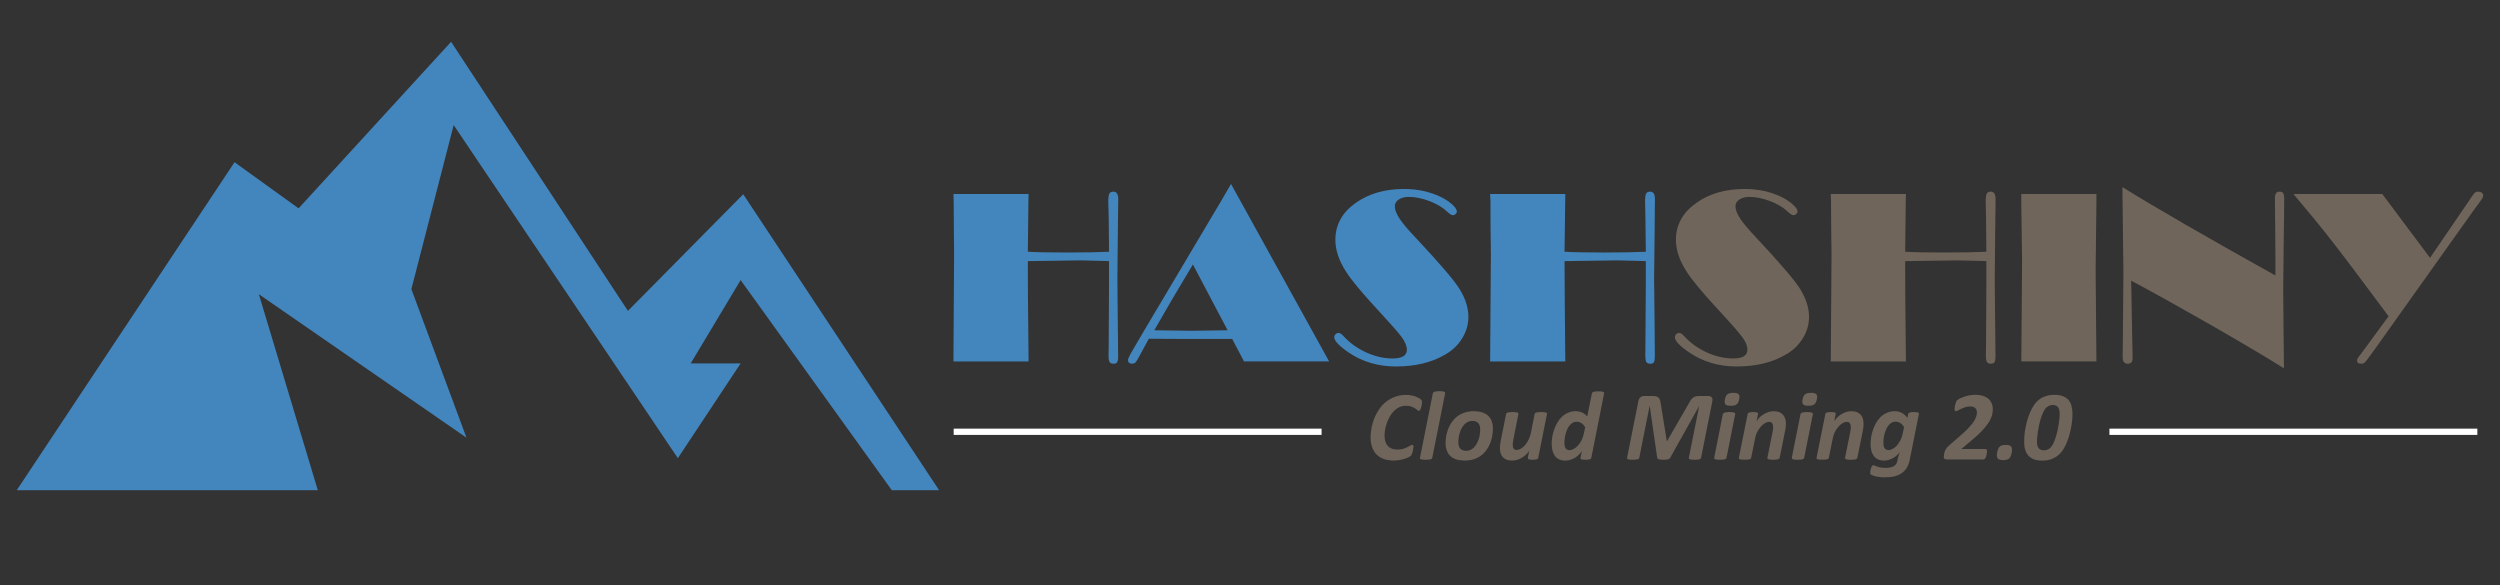 <svg version="1.2" baseProfile="tiny-ps" xmlns="http://www.w3.org/2000/svg" viewBox="0 0 299 70" width="299" height="70">
	<rect x="0" y="0" width="299" height="70" fill="#333333" stroke="none"/>
	<title>Logo Hashshiny SVG in corso-svg</title>
	<style>
		tspan { white-space:pre }
		.shp0 { fill: #4385bd } 
		.shp1 { fill: #6f655a } 
		.shp2 { fill: none;stroke: #ffffff;stroke-width: 0.75 } 
	</style>
	<path id="Layer" class="shp0" d="M35.71 24.92L53.95 5L75.1 37.18L88.89 23.23L112.32 58.63L106.66 58.63L88.58 33.5L82.61 43.46L88.58 43.46L81.07 54.8L54.26 14.96L49.2 34.58L55.79 52.35L30.96 35.19L38.01 58.63L2 58.63L28.05 19.4L35.71 24.92Z" />
	<path id="Layer" class="shp0" d="M132.64 30.11L132.6 25.98L132.55 24.14C132.55 23.66 132.59 23.34 132.67 23.17C132.75 23.01 132.92 22.92 133.17 22.92C133.55 22.92 133.74 23.22 133.74 23.82L133.73 24.81L133.69 28.07L133.64 33.31L133.69 38.77L133.73 42.59C133.73 42.95 133.69 43.19 133.61 43.31C133.54 43.44 133.39 43.5 133.18 43.5C132.95 43.5 132.79 43.44 132.71 43.3C132.62 43.16 132.58 42.91 132.58 42.55L132.6 41.31L132.64 33.95L132.64 31.23L132.08 31.21L129.22 31.14L122.93 31.23L122.94 35.27L123.02 43.23L114.03 43.23L114.11 30.51L114.08 27.15L114.06 24.05L114.03 23.2L123.02 23.2L123 23.97L122.93 30.11C123.93 30.17 125.52 30.2 127.7 30.2C129.7 30.2 131.35 30.17 132.64 30.11Z" />
	<path id="Layer" fill-rule="evenodd" class="shp0" d="M147.23 22L158.96 43.22L148.78 43.22L147.37 40.54L142.45 40.54L138.13 40.52L137.4 40.51L136.43 42.3C136.15 42.84 135.95 43.18 135.84 43.31C135.72 43.44 135.58 43.5 135.42 43.5C135.08 43.5 134.91 43.36 134.91 43.06C134.91 42.94 135.01 42.7 135.2 42.35C135.39 42 136.06 40.86 137.2 38.93L146.08 23.98L147.23 22ZM142.67 31.63L140.1 35.95L138.05 39.5L142.43 39.56L146.82 39.5L142.67 31.63Z" />
	<path id="Layer" class="shp0" d="M160.09 39.82C160.26 39.82 160.47 39.95 160.7 40.22C161.44 41.02 162.33 41.66 163.4 42.15C164.46 42.63 165.5 42.87 166.54 42.87C167.69 42.87 168.26 42.53 168.26 41.83C168.26 41.39 168.06 40.89 167.66 40.34C167.26 39.79 166.3 38.7 164.78 37.06C162.87 35 161.6 33.47 160.97 32.47C160.13 31.15 159.71 29.9 159.71 28.7C159.71 26.9 160.51 25.43 162.11 24.29C163.69 23.16 165.63 22.6 167.93 22.6C169.55 22.6 171.03 22.93 172.38 23.58C172.89 23.84 173.33 24.13 173.69 24.46C174.06 24.8 174.24 25.07 174.24 25.3C174.24 25.41 174.19 25.51 174.09 25.6C173.99 25.69 173.88 25.74 173.77 25.74C173.61 25.74 173.36 25.59 173.04 25.28C172.51 24.79 171.82 24.37 170.96 24.05C170.1 23.72 169.27 23.55 168.48 23.55C167.99 23.55 167.59 23.66 167.28 23.87C166.97 24.08 166.82 24.35 166.82 24.68C166.82 25.08 167.01 25.57 167.39 26.15C167.77 26.73 168.42 27.5 169.33 28.45C172.21 31.52 173.97 33.58 174.61 34.64C175.29 35.77 175.62 36.85 175.62 37.9C175.62 38.79 175.38 39.63 174.9 40.42C174.43 41.22 173.76 41.87 172.91 42.37C171.29 43.34 169.3 43.83 166.97 43.83C164.82 43.83 162.92 43.27 161.29 42.15C160.15 41.37 159.57 40.76 159.57 40.32C159.57 40.19 159.63 40.08 159.73 39.98C159.83 39.87 159.95 39.82 160.09 39.82Z" />
	<path id="Layer" class="shp0" d="M196.84 30.11L196.79 25.98L196.75 24.14C196.75 23.66 196.79 23.34 196.87 23.17C196.95 23 197.11 22.92 197.36 22.92C197.75 22.92 197.93 23.22 197.93 23.82L197.92 24.81L197.89 28.07L197.83 33.31L197.89 38.77L197.92 42.59C197.92 42.95 197.88 43.19 197.81 43.31C197.74 43.44 197.59 43.5 197.37 43.5C197.14 43.5 196.99 43.44 196.9 43.3C196.82 43.16 196.78 42.91 196.78 42.55L196.79 41.31L196.84 33.95L196.84 31.23L196.28 31.21L193.42 31.14L187.12 31.23L187.14 35.27L187.21 43.23L178.22 43.23L178.31 30.51L178.27 27.15L178.26 24.05L178.22 23.2L187.21 23.2L187.2 23.97L187.12 30.11C188.12 30.17 189.71 30.2 191.89 30.2C193.89 30.2 195.54 30.17 196.84 30.11Z" />
	<path id="Layer" class="shp1" d="M200.83 39.82C201 39.82 201.21 39.95 201.44 40.22C202.17 41.02 203.07 41.66 204.13 42.15C205.19 42.63 206.24 42.87 207.28 42.87C208.42 42.87 208.99 42.53 208.99 41.83C208.99 41.39 208.8 40.89 208.39 40.34C207.99 39.79 207.04 38.7 205.52 37.06C203.61 35 202.34 33.47 201.71 32.47C200.86 31.15 200.44 29.9 200.44 28.7C200.44 26.9 201.24 25.43 202.85 24.29C204.42 23.16 206.36 22.6 208.67 22.6C210.28 22.6 211.77 22.93 213.12 23.58C213.62 23.84 214.06 24.13 214.43 24.46C214.8 24.8 214.98 25.07 214.98 25.3C214.98 25.41 214.93 25.51 214.83 25.6C214.72 25.69 214.62 25.74 214.51 25.74C214.34 25.74 214.1 25.59 213.78 25.28C213.25 24.79 212.56 24.37 211.7 24.05C210.84 23.72 210.01 23.55 209.22 23.55C208.73 23.55 208.33 23.66 208.02 23.87C207.71 24.08 207.56 24.35 207.56 24.68C207.56 25.08 207.75 25.57 208.13 26.15C208.51 26.73 209.16 27.5 210.07 28.45C212.94 31.52 214.7 33.58 215.35 34.64C216.02 35.77 216.36 36.85 216.36 37.9C216.36 38.79 216.12 39.63 215.64 40.42C215.16 41.22 214.5 41.87 213.65 42.37C212.02 43.34 210.04 43.83 207.71 43.83C205.56 43.83 203.66 43.27 202.03 42.15C200.88 41.37 200.31 40.76 200.31 40.32C200.31 40.19 200.36 40.08 200.47 39.98C200.57 39.87 200.69 39.82 200.83 39.82Z" />
	<path id="Layer" class="shp1" d="M237.57 30.11L237.53 25.98L237.49 24.14C237.49 23.66 237.52 23.34 237.61 23.17C237.69 23 237.85 22.92 238.1 22.92C238.48 22.92 238.67 23.22 238.67 23.82L238.66 24.81L238.62 28.07L238.57 33.31L238.62 38.77L238.66 42.59C238.66 42.95 238.62 43.19 238.55 43.31C238.47 43.44 238.33 43.5 238.11 43.5C237.88 43.5 237.73 43.44 237.64 43.3C237.56 43.16 237.51 42.91 237.51 42.55L237.53 41.31L237.57 33.95L237.57 31.23L237.02 31.21L234.16 31.14L227.86 31.23L227.87 35.27L227.95 43.23L218.96 43.23L219.05 30.51L219.01 27.15L218.99 24.05L218.96 23.2L227.95 23.2L227.93 23.97L227.86 30.11C228.86 30.17 230.45 30.2 232.63 30.2C234.63 30.2 236.28 30.17 237.57 30.11Z" />
	<path id="Layer" class="shp1" d="M250.73 23.2L250.73 24.23L250.64 32.27L250.73 43.22L241.75 43.22L241.84 31.24L241.74 23.92L241.75 23.2L250.73 23.2L250.73 23.2Z" />
	<path id="Layer" class="shp1" d="M272.14 32.95L272.14 30.5L272.11 26.61L272.09 24.83L272.08 23.71C272.08 23.18 272.26 22.92 272.62 22.92C272.84 22.92 272.98 22.98 273.07 23.1C273.15 23.23 273.19 23.46 273.19 23.8L273.19 24.01C273.18 24.21 273.18 24.55 273.18 25.02L273.12 29.96L273.07 34.5L273.11 39.26L273.16 44.05C271.15 42.78 268.2 41.04 264.32 38.81C260.43 36.59 257.29 34.84 254.88 33.57L254.9 34.29L255.04 41.86L255.06 42.87C255.06 43.29 254.86 43.5 254.47 43.5C254.07 43.5 253.87 43.24 253.87 42.73L253.88 41.7L253.9 40.04L253.96 32.52L253.84 22.38C257.81 24.84 263.9 28.36 272.14 32.95Z" />
	<path id="Layer" class="shp1" d="M290.63 30.84L295.29 24.02C295.61 23.52 295.83 23.21 295.94 23.1C296.06 22.98 296.21 22.92 296.4 22.92C296.57 22.92 296.7 22.96 296.82 23.05C296.93 23.14 296.99 23.25 296.99 23.38C296.99 23.5 296.93 23.65 296.81 23.83C296.73 23.96 296.63 24.09 296.52 24.24L296.05 24.87L284.12 41.64L283.64 42.3C283.22 42.89 282.95 43.23 282.84 43.34C282.73 43.45 282.57 43.5 282.38 43.5C282.06 43.5 281.9 43.37 281.9 43.09C281.91 42.95 282.05 42.71 282.33 42.38L285.67 37.83L285.26 37.27C282.29 33.27 280.19 30.48 278.96 28.91C277.74 27.33 276.18 25.43 274.29 23.2L284.92 23.2L290.63 30.84Z" />
	<path id="Layer" class="shp2" d="M114.06 51.64L158.06 51.64" />
	<path id="Layer" class="shp2" d="M252.29 51.64L296.29 51.64" />
	<g id="Layer">
		<g id="Layer">
			<path id="Layer" class="shp1" d="M170.08 48.09C170.08 48.2 170.06 48.35 170.02 48.53C169.99 48.72 169.94 48.86 169.88 48.97C169.82 49.08 169.76 49.14 169.69 49.14C169.64 49.14 169.58 49.11 169.51 49.04C169.44 48.98 169.35 48.91 169.23 48.84C169.12 48.76 168.98 48.69 168.8 48.63C168.62 48.56 168.4 48.53 168.14 48.53C167.85 48.53 167.59 48.59 167.35 48.7C167.11 48.82 166.9 48.97 166.71 49.16C166.52 49.35 166.36 49.57 166.22 49.81C166.08 50.06 165.96 50.32 165.87 50.58C165.78 50.85 165.71 51.11 165.66 51.38C165.62 51.64 165.59 51.89 165.59 52.12C165.59 52.39 165.63 52.63 165.7 52.84C165.77 53.04 165.87 53.22 166 53.35C166.12 53.49 166.28 53.59 166.47 53.66C166.66 53.73 166.87 53.77 167.11 53.77C167.38 53.77 167.62 53.74 167.82 53.68C168.02 53.62 168.18 53.55 168.32 53.48C168.46 53.41 168.58 53.35 168.67 53.29C168.76 53.23 168.84 53.2 168.92 53.2C168.97 53.2 169 53.22 169.02 53.26C169.04 53.3 169.05 53.35 169.05 53.41C169.05 53.44 169.04 53.48 169.04 53.54C169.03 53.59 169.02 53.65 169.01 53.72C169 53.79 168.98 53.87 168.97 53.95C168.95 54.03 168.93 54.1 168.91 54.17C168.89 54.24 168.87 54.3 168.84 54.36C168.82 54.41 168.79 54.46 168.74 54.51C168.7 54.55 168.62 54.61 168.49 54.67C168.36 54.74 168.21 54.81 168.03 54.86C167.85 54.92 167.65 54.97 167.42 55.01C167.2 55.05 166.95 55.08 166.69 55.08C166.27 55.08 165.88 55.02 165.54 54.91C165.2 54.79 164.91 54.62 164.67 54.39C164.43 54.16 164.25 53.87 164.12 53.52C163.99 53.17 163.92 52.77 163.92 52.3C163.92 51.94 163.96 51.56 164.04 51.16C164.11 50.77 164.22 50.39 164.37 50.01C164.52 49.64 164.72 49.28 164.95 48.94C165.18 48.61 165.45 48.31 165.76 48.06C166.08 47.81 166.44 47.61 166.84 47.46C167.24 47.31 167.68 47.23 168.17 47.23C168.45 47.23 168.7 47.26 168.95 47.32C169.19 47.38 169.41 47.45 169.59 47.55C169.77 47.64 169.9 47.73 169.97 47.8C170.04 47.88 170.08 47.97 170.08 48.09Z" />
			<path id="Layer" class="shp1" d="M171.3 54.75C171.29 54.79 171.27 54.82 171.24 54.85C171.21 54.88 171.17 54.91 171.11 54.93C171.05 54.95 170.97 54.96 170.88 54.97C170.78 54.98 170.66 54.99 170.52 54.99C170.37 54.99 170.25 54.98 170.16 54.97C170.07 54.96 170 54.95 169.95 54.93C169.89 54.91 169.86 54.88 169.84 54.85C169.82 54.83 169.82 54.79 169.83 54.75L171.37 47.03C171.38 47 171.4 46.96 171.42 46.93C171.45 46.9 171.5 46.87 171.56 46.85C171.62 46.83 171.7 46.81 171.79 46.8C171.89 46.79 172.01 46.78 172.16 46.78C172.3 46.78 172.42 46.79 172.51 46.8C172.6 46.81 172.67 46.83 172.73 46.85C172.78 46.87 172.81 46.9 172.83 46.93C172.84 46.96 172.85 47 172.84 47.03L171.3 54.75Z" />
			<path id="Layer" fill-rule="evenodd" class="shp1" d="M178.55 51.28C178.55 51.56 178.53 51.85 178.47 52.15C178.42 52.44 178.34 52.73 178.22 53.02C178.11 53.3 177.96 53.57 177.79 53.81C177.61 54.06 177.4 54.28 177.15 54.47C176.9 54.66 176.61 54.81 176.29 54.92C175.97 55.03 175.61 55.08 175.21 55.08C174.81 55.08 174.47 55.04 174.18 54.95C173.9 54.85 173.66 54.72 173.46 54.54C173.27 54.36 173.13 54.15 173.04 53.88C172.94 53.62 172.89 53.33 172.89 52.99C172.89 52.71 172.92 52.42 172.97 52.12C173.03 51.82 173.11 51.53 173.22 51.25C173.34 50.97 173.48 50.7 173.66 50.45C173.84 50.2 174.05 49.98 174.3 49.79C174.55 49.6 174.83 49.46 175.16 49.35C175.48 49.24 175.84 49.18 176.24 49.18C176.64 49.18 176.98 49.23 177.26 49.32C177.55 49.41 177.79 49.55 177.98 49.72C178.17 49.9 178.32 50.12 178.41 50.38C178.51 50.64 178.55 50.94 178.55 51.28ZM177.03 51.38C177.03 51.21 177.01 51.07 176.98 50.94C176.94 50.81 176.89 50.71 176.81 50.62C176.74 50.53 176.64 50.46 176.52 50.41C176.4 50.37 176.25 50.34 176.08 50.34C175.89 50.34 175.71 50.38 175.55 50.46C175.4 50.53 175.26 50.64 175.13 50.77C175.01 50.9 174.9 51.05 174.81 51.22C174.72 51.39 174.65 51.57 174.59 51.75C174.53 51.94 174.49 52.13 174.46 52.32C174.43 52.52 174.42 52.7 174.42 52.88C174.42 53.04 174.44 53.19 174.47 53.32C174.5 53.45 174.56 53.56 174.64 53.64C174.71 53.73 174.81 53.8 174.93 53.85C175.05 53.89 175.19 53.92 175.37 53.92C175.56 53.92 175.74 53.88 175.89 53.8C176.05 53.73 176.19 53.62 176.31 53.49C176.44 53.36 176.54 53.21 176.63 53.04C176.72 52.87 176.8 52.69 176.86 52.5C176.92 52.31 176.96 52.12 176.99 51.93C177.01 51.74 177.03 51.55 177.03 51.38Z" />
			<path id="Layer" class="shp1" d="M183.97 54.76C183.96 54.8 183.95 54.83 183.92 54.86C183.89 54.89 183.85 54.91 183.8 54.93C183.75 54.95 183.68 54.96 183.6 54.97C183.52 54.98 183.42 54.99 183.29 54.99C183.17 54.99 183.07 54.98 183 54.97C182.92 54.96 182.86 54.95 182.82 54.93C182.77 54.91 182.75 54.89 182.73 54.86C182.72 54.83 182.72 54.8 182.73 54.76L182.89 53.91C182.81 54.04 182.7 54.18 182.57 54.32C182.43 54.46 182.27 54.59 182.09 54.7C181.91 54.82 181.72 54.91 181.51 54.98C181.31 55.05 181.09 55.08 180.88 55.08C180.6 55.08 180.37 55.05 180.18 54.97C179.99 54.89 179.84 54.79 179.72 54.66C179.61 54.53 179.52 54.37 179.47 54.19C179.42 54 179.39 53.8 179.39 53.59C179.39 53.45 179.4 53.32 179.42 53.18C179.43 53.04 179.46 52.9 179.48 52.75L180.13 49.51C180.14 49.47 180.16 49.44 180.19 49.41C180.22 49.38 180.26 49.35 180.32 49.34C180.38 49.32 180.46 49.31 180.56 49.3C180.66 49.29 180.78 49.28 180.92 49.28C181.06 49.28 181.18 49.29 181.27 49.3C181.36 49.31 181.43 49.32 181.48 49.34C181.54 49.35 181.57 49.38 181.59 49.41C181.61 49.44 181.61 49.47 181.6 49.51L180.98 52.66C180.96 52.74 180.95 52.83 180.94 52.93C180.93 53.02 180.92 53.11 180.92 53.2C180.92 53.29 180.93 53.38 180.95 53.45C180.96 53.53 180.99 53.59 181.03 53.65C181.07 53.7 181.12 53.74 181.18 53.77C181.24 53.8 181.32 53.81 181.4 53.81C181.56 53.81 181.73 53.76 181.9 53.66C182.08 53.55 182.24 53.41 182.4 53.23C182.56 53.05 182.7 52.83 182.82 52.58C182.94 52.33 183.04 52.06 183.1 51.77L183.54 49.51C183.55 49.47 183.57 49.44 183.6 49.41C183.63 49.38 183.67 49.35 183.73 49.34C183.8 49.32 183.88 49.31 183.97 49.3C184.07 49.29 184.19 49.28 184.33 49.28C184.47 49.28 184.59 49.29 184.68 49.3C184.78 49.31 184.85 49.32 184.9 49.34C184.95 49.35 184.99 49.38 185.01 49.41C185.02 49.44 185.03 49.47 185.02 49.51L183.97 54.76Z" />
			<path id="Layer" fill-rule="evenodd" class="shp1" d="M190.32 54.76C190.3 54.84 190.24 54.9 190.13 54.93C190.02 54.97 189.85 54.99 189.61 54.99C189.49 54.99 189.39 54.98 189.32 54.97C189.24 54.97 189.18 54.95 189.13 54.94C189.08 54.92 189.05 54.9 189.04 54.87C189.03 54.84 189.02 54.8 189.03 54.76L189.19 53.92C189.13 54.04 189.04 54.18 188.91 54.31C188.78 54.45 188.63 54.58 188.45 54.7C188.27 54.81 188.08 54.91 187.87 54.98C187.65 55.05 187.43 55.09 187.21 55.09C186.98 55.09 186.79 55.06 186.62 55C186.46 54.94 186.31 54.87 186.19 54.77C186.07 54.67 185.98 54.56 185.9 54.42C185.82 54.29 185.76 54.15 185.71 54C185.66 53.85 185.63 53.7 185.61 53.54C185.59 53.38 185.58 53.23 185.58 53.07C185.58 52.82 185.6 52.55 185.65 52.25C185.7 51.96 185.77 51.67 185.87 51.39C185.97 51.1 186.1 50.82 186.25 50.56C186.4 50.29 186.58 50.06 186.8 49.85C187.01 49.65 187.25 49.49 187.53 49.37C187.81 49.24 188.12 49.18 188.46 49.18C188.61 49.18 188.76 49.2 188.9 49.23C189.04 49.27 189.17 49.31 189.28 49.37C189.4 49.43 189.5 49.49 189.59 49.57C189.69 49.65 189.77 49.73 189.83 49.82L190.39 47.05C190.4 47.01 190.42 46.98 190.44 46.95C190.47 46.92 190.52 46.89 190.58 46.87C190.64 46.85 190.72 46.83 190.81 46.82C190.91 46.81 191.03 46.8 191.17 46.8C191.32 46.8 191.43 46.81 191.53 46.82C191.62 46.83 191.69 46.85 191.74 46.87C191.79 46.89 191.83 46.92 191.84 46.95C191.86 46.98 191.86 47.01 191.85 47.05L190.32 54.76ZM189.59 51.09C189.45 50.87 189.3 50.71 189.13 50.6C188.96 50.49 188.77 50.44 188.55 50.44C188.39 50.44 188.24 50.48 188.11 50.55C187.97 50.63 187.85 50.73 187.75 50.86C187.64 50.99 187.54 51.13 187.46 51.3C187.38 51.47 187.32 51.65 187.26 51.84C187.21 52.03 187.17 52.22 187.15 52.4C187.12 52.59 187.1 52.77 187.1 52.94C187.1 53.23 187.15 53.46 187.25 53.61C187.35 53.76 187.5 53.84 187.71 53.84C187.89 53.84 188.06 53.78 188.24 53.68C188.42 53.58 188.59 53.44 188.75 53.26C188.9 53.09 189.04 52.88 189.16 52.65C189.28 52.41 189.37 52.16 189.42 51.89L189.59 51.09Z" />
			<path id="Layer" class="shp1" d="M203.45 54.75C203.44 54.78 203.42 54.82 203.4 54.85C203.37 54.88 203.33 54.91 203.28 54.93C203.22 54.95 203.14 54.96 203.04 54.97C202.95 54.98 202.83 54.99 202.68 54.99C202.53 54.99 202.41 54.98 202.31 54.97C202.22 54.96 202.15 54.95 202.1 54.93C202.04 54.91 202.01 54.88 202 54.85C201.98 54.82 201.98 54.78 201.99 54.75L203.22 48.57L203.21 48.57L199.76 54.74C199.72 54.84 199.63 54.9 199.49 54.94C199.36 54.97 199.17 54.99 198.92 54.99C198.67 54.99 198.48 54.96 198.37 54.92C198.26 54.87 198.2 54.82 198.2 54.75L197.31 48.56L197.29 48.56L196.06 54.75C196.05 54.79 196.03 54.82 196.01 54.85C195.98 54.88 195.94 54.91 195.88 54.93C195.82 54.95 195.75 54.96 195.65 54.97C195.56 54.98 195.44 54.99 195.29 54.99C195.14 54.99 195.02 54.98 194.92 54.97C194.83 54.96 194.76 54.95 194.71 54.93C194.65 54.91 194.62 54.88 194.61 54.85C194.59 54.82 194.59 54.79 194.6 54.75L195.95 47.98C195.97 47.88 196 47.79 196.04 47.72C196.08 47.64 196.13 47.57 196.19 47.52C196.25 47.47 196.32 47.43 196.4 47.4C196.48 47.37 196.56 47.36 196.65 47.36L197.62 47.36C197.79 47.36 197.93 47.37 198.06 47.4C198.18 47.43 198.28 47.48 198.36 47.55C198.43 47.62 198.49 47.71 198.53 47.83C198.57 47.94 198.6 48.08 198.62 48.24L199.35 52.76L199.38 52.76L201.99 48.24C202.07 48.09 202.14 47.95 202.22 47.84C202.3 47.73 202.39 47.64 202.48 47.57C202.58 47.49 202.68 47.44 202.8 47.41C202.92 47.38 203.06 47.36 203.22 47.36L204.31 47.36C204.41 47.36 204.49 47.37 204.56 47.4C204.63 47.43 204.69 47.47 204.73 47.52C204.77 47.57 204.8 47.64 204.81 47.71C204.82 47.79 204.81 47.88 204.8 47.97L203.45 54.75Z" />
			<path id="Layer" class="shp1" d="M206.49 54.75C206.48 54.79 206.46 54.82 206.43 54.85C206.4 54.88 206.36 54.91 206.3 54.93C206.24 54.95 206.16 54.96 206.06 54.97C205.96 54.98 205.84 54.99 205.7 54.99C205.56 54.99 205.44 54.98 205.35 54.97C205.26 54.96 205.18 54.95 205.13 54.93C205.08 54.91 205.04 54.88 205.03 54.85C205.01 54.83 205.01 54.79 205.02 54.75L206.05 49.53C206.06 49.49 206.08 49.46 206.11 49.43C206.14 49.4 206.18 49.37 206.24 49.35C206.31 49.33 206.38 49.31 206.48 49.3C206.58 49.29 206.7 49.28 206.84 49.28C206.98 49.28 207.1 49.29 207.19 49.3C207.29 49.31 207.36 49.33 207.41 49.35C207.46 49.37 207.5 49.4 207.52 49.43C207.53 49.45 207.54 49.49 207.53 49.53L206.49 54.75ZM208 47.76C207.98 47.9 207.94 48.02 207.89 48.12C207.85 48.22 207.78 48.3 207.7 48.36C207.63 48.42 207.53 48.47 207.42 48.49C207.3 48.52 207.16 48.53 206.99 48.53C206.83 48.53 206.7 48.52 206.59 48.49C206.49 48.47 206.41 48.42 206.36 48.36C206.31 48.3 206.28 48.22 206.27 48.12C206.26 48.02 206.27 47.9 206.3 47.76C206.33 47.62 206.37 47.5 206.41 47.4C206.46 47.3 206.52 47.22 206.6 47.16C206.68 47.1 206.78 47.05 206.89 47.02C207 47 207.14 46.98 207.31 46.98C207.48 46.98 207.61 47 207.71 47.02C207.82 47.05 207.9 47.1 207.95 47.16C208 47.22 208.03 47.3 208.04 47.4C208.04 47.5 208.03 47.62 208 47.76Z" />
			<path id="Layer" class="shp1" d="M213.6 50.69C213.6 50.82 213.59 50.96 213.57 51.1C213.55 51.23 213.53 51.37 213.5 51.52L212.85 54.75C212.84 54.79 212.83 54.82 212.8 54.85C212.77 54.88 212.72 54.91 212.66 54.93C212.6 54.95 212.52 54.96 212.43 54.97C212.33 54.98 212.21 54.99 212.07 54.99C211.92 54.99 211.8 54.98 211.71 54.97C211.62 54.96 211.55 54.95 211.5 54.93C211.45 54.91 211.41 54.88 211.39 54.85C211.38 54.83 211.37 54.79 211.38 54.75L212.01 51.61C212.03 51.52 212.05 51.42 212.06 51.32C212.07 51.23 212.07 51.14 212.07 51.07C212.07 50.89 212.03 50.75 211.96 50.63C211.89 50.52 211.76 50.46 211.59 50.46C211.42 50.46 211.26 50.51 211.08 50.61C210.91 50.72 210.74 50.85 210.59 51.03C210.44 51.2 210.3 51.4 210.18 51.64C210.05 51.87 209.97 52.12 209.92 52.38L209.44 54.75C209.43 54.79 209.42 54.82 209.39 54.85C209.36 54.88 209.31 54.91 209.25 54.93C209.19 54.94 209.11 54.96 209.01 54.97C208.92 54.98 208.8 54.98 208.66 54.98C208.51 54.98 208.39 54.98 208.3 54.97C208.21 54.96 208.14 54.95 208.08 54.93C208.03 54.91 208 54.88 207.98 54.85C207.96 54.82 207.96 54.79 207.97 54.75L209.02 49.51C209.03 49.47 209.04 49.44 209.07 49.41C209.09 49.38 209.13 49.35 209.19 49.34C209.24 49.32 209.31 49.31 209.39 49.3C209.48 49.29 209.58 49.28 209.69 49.28C209.81 49.28 209.91 49.29 209.99 49.3C210.07 49.31 210.13 49.32 210.17 49.34C210.21 49.35 210.24 49.38 210.25 49.41C210.27 49.44 210.27 49.47 210.26 49.51L210.09 50.37C210.18 50.23 210.29 50.1 210.42 49.95C210.56 49.81 210.72 49.68 210.9 49.57C211.07 49.45 211.27 49.36 211.48 49.29C211.68 49.22 211.9 49.18 212.13 49.18C212.4 49.18 212.63 49.22 212.82 49.3C213 49.38 213.15 49.49 213.27 49.63C213.38 49.76 213.47 49.92 213.52 50.11C213.57 50.29 213.6 50.48 213.6 50.69Z" />
			<path id="Layer" class="shp1" d="M215.78 54.75C215.77 54.79 215.75 54.82 215.72 54.85C215.69 54.88 215.65 54.91 215.59 54.93C215.53 54.95 215.45 54.96 215.35 54.97C215.25 54.98 215.13 54.99 214.99 54.99C214.85 54.99 214.73 54.98 214.64 54.97C214.55 54.96 214.47 54.95 214.42 54.93C214.37 54.91 214.33 54.88 214.32 54.85C214.3 54.83 214.3 54.79 214.3 54.75L215.34 49.53C215.35 49.49 215.37 49.46 215.4 49.43C215.43 49.4 215.47 49.37 215.53 49.35C215.59 49.33 215.67 49.31 215.77 49.3C215.87 49.29 215.98 49.28 216.13 49.28C216.27 49.28 216.39 49.29 216.48 49.3C216.57 49.31 216.65 49.33 216.7 49.35C216.75 49.37 216.79 49.4 216.8 49.43C216.82 49.45 216.82 49.49 216.82 49.53L215.78 54.75ZM217.29 47.76C217.27 47.9 217.23 48.02 217.18 48.12C217.13 48.22 217.07 48.3 216.99 48.36C216.91 48.42 216.82 48.47 216.71 48.49C216.59 48.52 216.45 48.53 216.28 48.53C216.12 48.53 215.99 48.52 215.88 48.49C215.78 48.47 215.7 48.42 215.65 48.36C215.59 48.3 215.56 48.22 215.56 48.12C215.55 48.02 215.56 47.9 215.59 47.76C215.62 47.62 215.66 47.5 215.7 47.4C215.75 47.3 215.81 47.22 215.89 47.16C215.97 47.1 216.06 47.05 216.18 47.02C216.29 47 216.43 46.98 216.6 46.98C216.77 46.98 216.9 47 217 47.02C217.1 47.05 217.19 47.1 217.24 47.16C217.29 47.22 217.32 47.3 217.33 47.4C217.33 47.5 217.32 47.62 217.29 47.76Z" />
			<path id="Layer" class="shp1" d="M222.88 50.69C222.88 50.82 222.88 50.96 222.86 51.1C222.84 51.23 222.82 51.37 222.79 51.52L222.14 54.75C222.13 54.79 222.11 54.82 222.08 54.85C222.05 54.88 222.01 54.91 221.95 54.93C221.89 54.95 221.81 54.96 221.72 54.97C221.62 54.98 221.5 54.99 221.35 54.99C221.21 54.99 221.09 54.98 221 54.97C220.91 54.96 220.84 54.95 220.79 54.93C220.74 54.91 220.7 54.88 220.68 54.85C220.66 54.83 220.66 54.79 220.67 54.75L221.3 51.61C221.32 51.52 221.33 51.42 221.34 51.32C221.35 51.23 221.36 51.14 221.36 51.07C221.36 50.89 221.32 50.75 221.25 50.63C221.18 50.52 221.05 50.46 220.87 50.46C220.71 50.46 220.55 50.51 220.37 50.61C220.2 50.72 220.03 50.85 219.88 51.03C219.72 51.2 219.59 51.4 219.47 51.64C219.34 51.87 219.26 52.12 219.21 52.38L218.73 54.75C218.72 54.79 218.71 54.82 218.67 54.85C218.65 54.88 218.6 54.91 218.54 54.93C218.48 54.94 218.4 54.96 218.3 54.97C218.21 54.98 218.09 54.98 217.94 54.98C217.8 54.98 217.68 54.98 217.59 54.97C217.5 54.96 217.43 54.95 217.37 54.93C217.32 54.91 217.29 54.88 217.27 54.85C217.25 54.82 217.25 54.79 217.26 54.75L218.31 49.51C218.32 49.47 218.33 49.44 218.36 49.41C218.38 49.38 218.42 49.35 218.47 49.34C218.53 49.32 218.6 49.31 218.68 49.3C218.77 49.29 218.87 49.28 218.98 49.28C219.1 49.28 219.2 49.29 219.28 49.3C219.36 49.31 219.42 49.32 219.46 49.34C219.5 49.35 219.53 49.38 219.54 49.41C219.56 49.44 219.56 49.47 219.55 49.51L219.38 50.37C219.47 50.23 219.57 50.1 219.71 49.95C219.85 49.81 220 49.68 220.18 49.57C220.36 49.45 220.56 49.36 220.76 49.29C220.97 49.22 221.19 49.18 221.42 49.18C221.69 49.18 221.92 49.22 222.11 49.3C222.29 49.38 222.44 49.49 222.56 49.63C222.67 49.76 222.76 49.92 222.81 50.11C222.86 50.29 222.88 50.48 222.88 50.69Z" />
			<path id="Layer" fill-rule="evenodd" class="shp1" d="M228.41 54.96C228.34 55.32 228.23 55.63 228.08 55.89C227.93 56.16 227.73 56.38 227.49 56.56C227.25 56.73 226.95 56.87 226.61 56.96C226.26 57.05 225.86 57.09 225.4 57.09C225.06 57.09 224.76 57.07 224.5 57.01C224.24 56.96 224.02 56.89 223.84 56.81C223.78 56.78 223.74 56.75 223.71 56.71C223.69 56.67 223.68 56.61 223.68 56.54C223.68 56.52 223.68 56.48 223.68 56.42C223.69 56.37 223.69 56.31 223.71 56.24C223.72 56.18 223.74 56.11 223.76 56.03C223.78 55.96 223.8 55.9 223.83 55.84C223.86 55.78 223.89 55.74 223.93 55.7C223.96 55.66 224 55.64 224.05 55.64C224.1 55.64 224.16 55.66 224.23 55.69C224.29 55.73 224.38 55.76 224.5 55.8C224.61 55.84 224.75 55.88 224.92 55.91C225.09 55.94 225.3 55.96 225.54 55.96C225.74 55.96 225.92 55.94 226.08 55.91C226.24 55.88 226.38 55.83 226.49 55.76C226.61 55.69 226.71 55.6 226.78 55.49C226.85 55.38 226.9 55.25 226.93 55.09C226.98 54.83 227.03 54.62 227.09 54.45C227.14 54.27 227.18 54.13 227.23 54.02C227.16 54.15 227.05 54.28 226.92 54.41C226.79 54.53 226.64 54.65 226.47 54.75C226.31 54.85 226.12 54.93 225.93 54.99C225.74 55.05 225.54 55.09 225.35 55.09C225.05 55.09 224.79 55.03 224.59 54.93C224.38 54.83 224.21 54.69 224.09 54.51C223.96 54.33 223.86 54.12 223.81 53.88C223.75 53.63 223.72 53.37 223.72 53.09C223.72 52.84 223.75 52.56 223.79 52.27C223.84 51.98 223.91 51.68 224.01 51.4C224.11 51.11 224.24 50.83 224.39 50.56C224.54 50.3 224.73 50.06 224.94 49.85C225.15 49.65 225.4 49.49 225.67 49.37C225.95 49.24 226.26 49.18 226.6 49.18C226.93 49.18 227.22 49.25 227.47 49.39C227.72 49.52 227.94 49.72 228.12 49.98L228.22 49.51C228.23 49.43 228.29 49.37 228.4 49.34C228.51 49.3 228.68 49.28 228.92 49.28C229.04 49.28 229.14 49.29 229.22 49.3C229.29 49.31 229.36 49.32 229.4 49.34C229.45 49.36 229.48 49.38 229.49 49.41C229.51 49.44 229.51 49.47 229.5 49.51L228.41 54.96ZM227.73 51.08C227.59 50.86 227.44 50.7 227.27 50.59C227.11 50.49 226.91 50.43 226.69 50.43C226.53 50.43 226.38 50.47 226.24 50.55C226.11 50.63 225.99 50.73 225.88 50.86C225.77 50.99 225.68 51.15 225.6 51.32C225.52 51.49 225.45 51.67 225.4 51.86C225.35 52.05 225.31 52.23 225.28 52.42C225.26 52.61 225.25 52.79 225.25 52.95C225.25 53.09 225.26 53.21 225.28 53.32C225.3 53.43 225.34 53.52 225.39 53.6C225.44 53.67 225.5 53.73 225.58 53.77C225.65 53.81 225.75 53.83 225.86 53.83C226.03 53.83 226.2 53.78 226.38 53.68C226.56 53.58 226.73 53.44 226.89 53.26C227.04 53.08 227.18 52.87 227.3 52.63C227.42 52.39 227.51 52.14 227.56 51.87L227.73 51.08Z" />
			<path id="Layer" class="shp1" d="M237.65 53.99C237.65 54.02 237.65 54.07 237.64 54.13C237.63 54.19 237.62 54.25 237.61 54.32C237.59 54.39 237.57 54.47 237.55 54.54C237.53 54.61 237.5 54.68 237.48 54.74C237.45 54.8 237.41 54.85 237.37 54.89C237.34 54.93 237.29 54.95 237.24 54.95L232.88 54.95C232.8 54.95 232.73 54.94 232.68 54.93C232.63 54.92 232.59 54.9 232.56 54.87C232.53 54.85 232.51 54.81 232.5 54.77C232.48 54.73 232.48 54.69 232.48 54.63C232.48 54.57 232.48 54.49 232.5 54.4C232.51 54.3 232.53 54.19 232.57 54.07C232.6 53.95 232.66 53.83 232.73 53.71C232.8 53.59 232.9 53.47 233.01 53.37L234.8 51.8C235.04 51.59 235.24 51.39 235.41 51.21C235.59 51.02 235.74 50.85 235.86 50.7C235.98 50.54 236.08 50.39 236.15 50.26C236.23 50.12 236.29 49.99 236.33 49.88C236.38 49.77 236.4 49.66 236.42 49.57C236.43 49.47 236.44 49.39 236.44 49.31C236.44 49.24 236.43 49.16 236.4 49.08C236.38 48.99 236.34 48.92 236.28 48.85C236.22 48.78 236.14 48.73 236.04 48.68C235.93 48.64 235.8 48.61 235.64 48.61C235.43 48.61 235.24 48.64 235.05 48.7C234.86 48.77 234.69 48.83 234.54 48.9C234.38 48.98 234.25 49.04 234.15 49.1C234.04 49.16 233.96 49.19 233.91 49.19C233.86 49.19 233.83 49.17 233.81 49.12C233.79 49.08 233.77 49.01 233.77 48.93C233.77 48.9 233.78 48.86 233.78 48.8C233.78 48.75 233.79 48.69 233.8 48.62C233.81 48.55 233.82 48.48 233.84 48.41C233.86 48.34 233.88 48.27 233.9 48.2C233.92 48.13 233.94 48.07 233.97 48.01C234 47.95 234.03 47.91 234.07 47.87C234.12 47.82 234.21 47.76 234.35 47.68C234.49 47.61 234.66 47.54 234.85 47.47C235.05 47.4 235.26 47.34 235.5 47.29C235.73 47.24 235.98 47.22 236.22 47.22C236.63 47.22 236.98 47.27 237.25 47.38C237.52 47.48 237.74 47.61 237.9 47.77C238.06 47.94 238.17 48.12 238.24 48.31C238.31 48.51 238.34 48.71 238.34 48.89C238.34 49.06 238.33 49.24 238.3 49.41C238.27 49.59 238.22 49.77 238.14 49.95C238.07 50.14 237.97 50.33 237.84 50.53C237.71 50.73 237.55 50.95 237.35 51.18C237.15 51.42 236.92 51.66 236.64 51.93C236.36 52.19 236.03 52.48 235.65 52.79L234.57 53.7L237.46 53.7C237.53 53.7 237.58 53.73 237.61 53.79C237.63 53.84 237.65 53.92 237.65 53.99Z" />
			<path id="Layer" class="shp1" d="M240.63 53.79C240.63 53.85 240.63 53.92 240.62 54.02C240.6 54.11 240.59 54.21 240.56 54.31C240.54 54.41 240.5 54.5 240.46 54.59C240.42 54.69 240.37 54.76 240.31 54.82C240.25 54.88 240.16 54.93 240.04 54.97C239.92 55.01 239.76 55.03 239.57 55.03C239.42 55.03 239.3 55.01 239.21 54.99C239.11 54.97 239.03 54.93 238.98 54.89C238.92 54.84 238.88 54.78 238.86 54.71C238.83 54.63 238.82 54.55 238.82 54.45C238.82 54.39 238.83 54.31 238.84 54.22C238.86 54.12 238.87 54.03 238.9 53.93C238.93 53.83 238.96 53.73 239 53.64C239.04 53.55 239.09 53.48 239.16 53.42C239.22 53.35 239.31 53.31 239.42 53.27C239.54 53.23 239.69 53.21 239.9 53.21C240.05 53.21 240.17 53.23 240.27 53.25C240.37 53.28 240.45 53.32 240.5 53.37C240.56 53.42 240.59 53.48 240.61 53.55C240.63 53.62 240.63 53.7 240.63 53.79Z" />
			<path id="Layer" fill-rule="evenodd" class="shp1" d="M247.87 49.52C247.87 49.72 247.86 49.95 247.84 50.21C247.81 50.47 247.77 50.74 247.72 51.04C247.67 51.33 247.6 51.63 247.52 51.93C247.44 52.24 247.34 52.54 247.23 52.82C247.12 53.11 246.99 53.38 246.84 53.64C246.69 53.89 246.52 54.11 246.34 54.29C246.1 54.53 245.8 54.72 245.46 54.87C245.12 55.01 244.71 55.09 244.24 55.09C243.85 55.09 243.51 55.03 243.24 54.93C242.97 54.82 242.75 54.67 242.58 54.47C242.41 54.28 242.28 54.03 242.2 53.75C242.12 53.46 242.09 53.14 242.09 52.78C242.09 52.59 242.1 52.36 242.12 52.1C242.14 51.84 242.18 51.57 242.23 51.27C242.29 50.98 242.35 50.68 242.43 50.38C242.51 50.07 242.61 49.78 242.73 49.49C242.84 49.2 242.97 48.93 243.12 48.68C243.27 48.42 243.43 48.2 243.62 48.01C243.74 47.9 243.87 47.79 244.02 47.69C244.16 47.59 244.32 47.5 244.49 47.44C244.67 47.37 244.86 47.31 245.06 47.28C245.26 47.24 245.48 47.22 245.72 47.22C246.12 47.22 246.46 47.28 246.74 47.39C247.01 47.49 247.23 47.65 247.4 47.85C247.57 48.05 247.69 48.29 247.76 48.57C247.83 48.85 247.87 49.17 247.87 49.52ZM246.34 49.54C246.34 49.16 246.28 48.88 246.15 48.71C246.02 48.53 245.8 48.44 245.51 48.44C245.34 48.44 245.19 48.47 245.07 48.53C244.94 48.59 244.82 48.67 244.71 48.77C244.59 48.9 244.48 49.06 244.38 49.28C244.28 49.49 244.19 49.72 244.1 49.98C244.02 50.23 243.95 50.5 243.89 50.78C243.83 51.06 243.78 51.32 243.74 51.58C243.7 51.84 243.67 52.07 243.65 52.28C243.63 52.49 243.62 52.65 243.62 52.77C243.62 53.14 243.68 53.42 243.81 53.59C243.94 53.77 244.16 53.86 244.45 53.86C244.61 53.86 244.76 53.83 244.89 53.77C245.02 53.72 245.14 53.64 245.24 53.54C245.36 53.42 245.47 53.25 245.58 53.03C245.68 52.82 245.77 52.59 245.85 52.33C245.93 52.08 246.01 51.81 246.07 51.54C246.13 51.26 246.18 50.99 246.22 50.73C246.26 50.48 246.29 50.25 246.31 50.04C246.33 49.83 246.34 49.66 246.34 49.54Z" />
		</g>
	</g>
</svg>